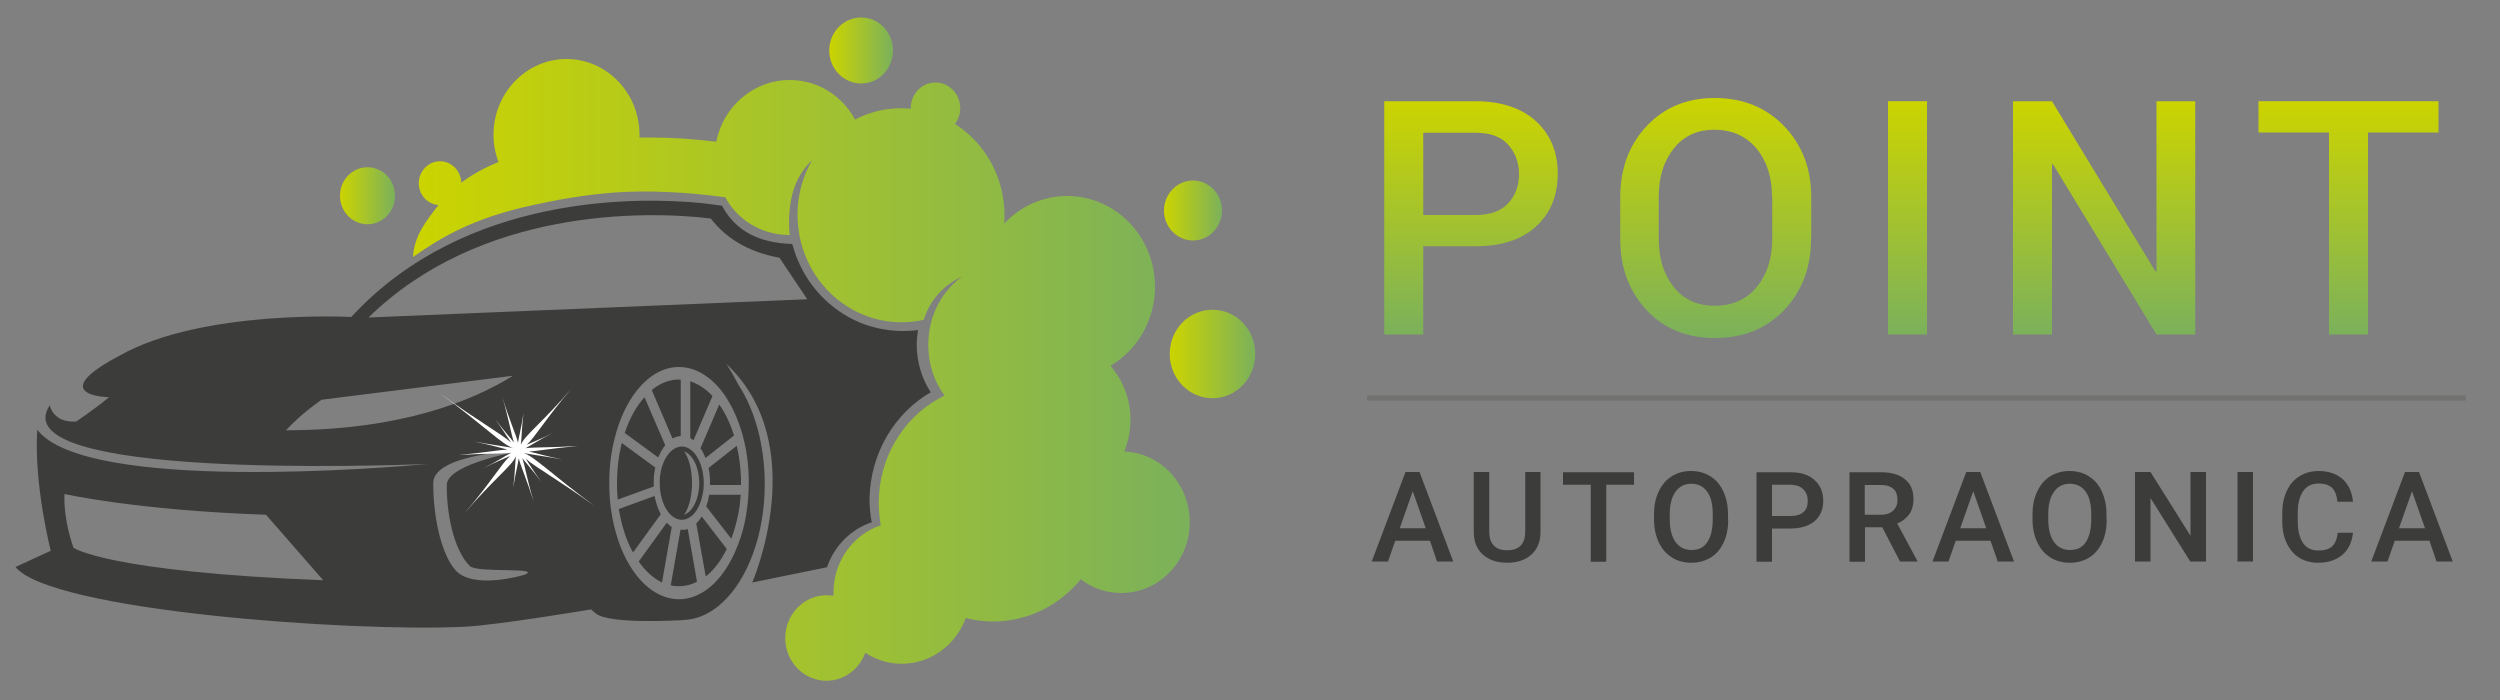 <?xml version="1.0" encoding="UTF-8"?> <svg xmlns="http://www.w3.org/2000/svg" xmlns:xlink="http://www.w3.org/1999/xlink" version="1.1" id="Layer_1" x="0px" y="0px" viewBox="0 0 1000 280" style="enable-background:new 0 0 1000 280;" xml:space="preserve"><rect x="0" y="0" width="1000" height="280" fill="#808080" stroke="none"/> <style type="text/css"> .st0{fill:url(#SVGID_1_);} .st1{fill:url(#SVGID_00000179614751089674451280000009451852943078902663_);} .st2{fill:url(#SVGID_00000021101873151361856620000014401825022795323804_);} .st3{fill:url(#SVGID_00000088097987041272946570000003078980495722954625_);} .st4{fill:url(#SVGID_00000176735355371383861600000010725557322737247147_);} .st5{fill:#3C3C3B;} .st6{fill:#FFFFFF;} .st7{opacity:0.2;fill:none;stroke:#3C3C3B;stroke-width:2.153;stroke-miterlimit:10;} .st8{fill:url(#SVGID_00000081609901024147604820000014575882729859954307_);} .st9{fill:url(#SVGID_00000063609074146836596260000014914320257866298280_);} .st10{fill:url(#SVGID_00000028296031273358475070000014352790260977209512_);} .st11{fill:url(#SVGID_00000085950506568441262740000004193827045081617850_);} .st12{fill:url(#SVGID_00000118382020759920706400000005381024195074165660_);} </style> <g id="XMLID_32_"> <linearGradient id="SVGID_1_" gradientUnits="userSpaceOnUse" x1="465.557" y1="84.256" x2="488.8" y2="84.256"> <stop offset="0" style="stop-color:#CCD400"></stop> <stop offset="1" style="stop-color:#7BB15B"></stop> </linearGradient> <path class="st0" d="M477.2,72.2c6.4,0,11.6,5.4,11.6,12s-5.2,12-11.6,12s-11.6-5.4-11.6-12S470.8,72.2,477.2,72.2z"></path> <linearGradient id="SVGID_00000115474948417660399280000017207369822711456130_" gradientUnits="userSpaceOnUse" x1="467.873" y1="141.589" x2="502.136" y2="141.589"> <stop offset="0" style="stop-color:#CCD400"></stop> <stop offset="1" style="stop-color:#7BB15B"></stop> </linearGradient> <path style="fill:url(#SVGID_00000115474948417660399280000017207369822711456130_);" d="M485,123.9c9.5,0,17.1,7.9,17.1,17.7 s-7.7,17.7-17.1,17.7s-17.1-7.9-17.1-17.7S475.5,123.9,485,123.9z"></path> <linearGradient id="SVGID_00000072998778684560832050000017406021209120380093_" gradientUnits="userSpaceOnUse" x1="331.704" y1="20.176" x2="357.195" y2="20.176"> <stop offset="0" style="stop-color:#CCD400"></stop> <stop offset="1" style="stop-color:#7BB15B"></stop> </linearGradient> <path style="fill:url(#SVGID_00000072998778684560832050000017406021209120380093_);" d="M344.5,7c7,0,12.7,5.9,12.7,13.2 s-5.7,13.2-12.7,13.2c-7,0-12.8-5.9-12.8-13.2S337.4,7,344.5,7z"></path> <linearGradient id="SVGID_00000058575037441569432580000017622768543058975930_" gradientUnits="userSpaceOnUse" x1="165.136" y1="148.039" x2="475.9" y2="148.039"> <stop offset="0" style="stop-color:#CCD400"></stop> <stop offset="1" style="stop-color:#7BB15B"></stop> </linearGradient> <path style="fill:url(#SVGID_00000058575037441569432580000017622768543058975930_);" d="M475.9,208.9c0,15.7-12.3,28.3-27.4,28.3 c-6.1,0-11.7-2-16.2-5.5c-8.4,10.3-21,16.9-35.1,16.9c-3.7,0-7.4-0.5-10.9-1.4c-3.9,10.7-13.9,18.3-25.6,18.3 c-5.4,0-10.4-1.6-14.6-4.4c-2.3,6.5-8.4,11.2-15.5,11.2c-9.1,0-16.5-7.6-16.5-17.1c0-9.4,7.4-17.1,16.5-17.1c0.9,0,1.9,0.1,2.8,0.2 c0-0.4,0-0.9,0-1.3c0-12.6,7.9-23.2,18.9-26.9c-0.5-2.9-0.8-5.9-0.8-9c0-17.9,9.6-33.5,23.7-41.5c0.8-0.5,1.7-0.9,2.6-1.4 c-4.1-5.5-6.5-12.6-6.5-20.3c0-3.8,0.6-7.5,1.7-10.9c2.2-6.8,6.5-12.6,11.9-16.4c-7.4,3.3-12.9,9.4-15.4,17.3c-2.9,0.7-5.9,1-9,1 c-4.9,0-9.6-0.9-13.9-2.5c-13.8-5.1-24.2-17.5-26.9-32.6c-0.4-2.5-0.7-5.1-0.7-7.8c0-8,2.1-15.5,5.8-21.9c-6.4,6-9.2,14.3-9.2,25.2 c0,1.6,0.1,3.2,0.3,4.7h0c-12.2,0-21.3-6.8-25.8-15.1c-16.3-2.2-31.5-2.8-44.1-1.9c-12.3,0.9-23.1,2.9-32.7,5 c-24.5,5.3-37,13.1-48.1,20.8c0.4-8.5,5.5-14.7,10.2-20.8c-4.4-0.3-7.9-4.1-7.9-8.7c0-4.8,3.8-8.8,8.5-8.8c4.6,0,8.4,3.8,8.5,8.6 c4.3-3.3,9.3-6,14.9-8.3c-1.3-3.4-2-7.1-2-10.9c0-16.7,13.1-30.3,29.2-30.3s29.2,13.6,29.2,30.3c0,0.4,0,0.8,0,1.1 c1.2,0,2.5,0,3.7,0c9.4,0,18.5,0.6,27,1.7c2.8-14.1,14.9-24.7,29.4-24.7c11.2,0,21,6.3,26.1,15.8c5.6-2.9,11.9-4.5,18.5-4.5 c1.3,0,2.6,0.1,3.8,0.2v-0.2c0-5.7,4.4-10.3,9.9-10.3c5.5,0,9.9,4.6,9.9,10.3c0,2.3-0.8,4.5-2.1,6.3c11.9,7.5,19.8,21.1,19.8,36.6 c0,1.1,0,2.1-0.1,3.2c6.4-6.8,15.3-11,25.2-11c19.4,0,35.1,16.3,35.1,36.3c0,13.5-7.2,25.4-17.8,31.6c4.9,5.7,8,13.3,8,21.5 c0,4.5-0.9,8.9-2.5,12.8C464.3,181.2,475.9,193.6,475.9,208.9z"></path> <linearGradient id="SVGID_00000127743232363157644110000003806527501047290033_" gradientUnits="userSpaceOnUse" x1="135.987" y1="78.322" x2="158.038" y2="78.322"> <stop offset="0" style="stop-color:#CCD400"></stop> <stop offset="1" style="stop-color:#7BB15B"></stop> </linearGradient> <path style="fill:url(#SVGID_00000127743232363157644110000003806527501047290033_);" d="M147,66.9c6.1,0,11,5.1,11,11.4 s-4.9,11.4-11,11.4c-6.1,0-11-5.1-11-11.4S140.9,66.9,147,66.9z"></path> </g> <g id="XMLID_30_"> <g> <g id="XMLID_31_"> <path class="st5" d="M296.4,194H284c0-0.2,0-0.5,0-0.8c0-0.1,0-0.3,0-0.4c0-0.1,0-0.3,0-0.4c0-1.8-0.2-3.6-0.6-5.2l11.3-8.9 c1,4.1,1.5,8.4,1.7,13c0,0.7,0,1.3,0,2C296.4,193.5,296.4,193.7,296.4,194z"></path> <path class="st5" d="M283.7,197.9h12.6c-0.2,2.7-0.5,5.3-1,7.7c-0.7,3.5-1.6,6.8-2.8,9.9l-10-12.9 C283,201.2,283.4,199.6,283.7,197.9z"></path> <path class="st5" d="M287.7,161.8c2.4,3.4,4.4,7.6,5.9,12.4l-11.4,9c-0.6-1.5-1.2-2.8-2-3.9L287.7,161.8z"></path> <path class="st5" d="M280.7,206.6l10,13c-2.3,4.6-5.1,8.4-8.4,11l-3.8-21.2C279.4,208.5,280.1,207.6,280.7,206.6z"></path> <path class="st5" d="M285,158.4l-7.6,17.7c-0.4-0.3-0.9-0.6-1.3-0.9v-22.7C279.3,153.6,282.4,155.6,285,158.4z"></path> <path class="st5" d="M275.1,211.6l3.7,21.1c-2.3,1.2-4.8,1.8-7.3,1.8c-1.1,0-2.2-0.1-3.2-0.4l3.9-22.2c0.1,0,0.3,0,0.4,0 C273.6,212,274.4,211.9,275.1,211.6z"></path> <path class="st5" d="M279.7,193.2c0-6.2-2.6-11.4-6.1-12.7c1.9,2.5,3.2,7.3,3.2,12.7c0,5.4-1.3,10.2-3.2,12.7 C277.1,204.7,279.7,199.5,279.7,193.2z M272.7,178.6c4.7,0,8.5,6.1,8.8,13.9c0,0.1,0,0.3,0,0.4c0,0.1,0,0.2,0,0.4 c0,1.4-0.1,2.8-0.4,4.2c-0.5,2.8-1.5,5.3-2.8,7.1c-1.5,2.1-3.5,3.3-5.6,3.3c-3.9,0-7.3-4.3-8.4-10.3c-0.3-1.4-0.4-2.8-0.4-4.4 c0-0.4,0-0.7,0-1.1c0.1-2.6,0.6-5,1.5-7.1C267,181.2,269.7,178.6,272.7,178.6z"></path> <path class="st5" d="M272.8,248.1c-1.2,0-2.4-0.1-3.6-0.3L272.8,248.1z"></path> <path class="st5" d="M272.3,151.9v22.5c-1.1,0.1-2.2,0.4-3.3,1l-8.3-19.4c3.3-2.7,7-4.2,10.9-4.2 C271.8,151.9,272.1,151.9,272.3,151.9z"></path> <path class="st5" d="M372.3,156.9c-3.5-5.3-5.6-11.9-5.6-19c0-2,0.2-4,0.5-5.9c-2,0.3-4,0.4-6.1,0.4c-5.4,0-10.6-1-15.4-2.7 c-11.9-4.4-21.6-13.7-26.6-25.7c-0.9-2.1-1.6-4.2-2.2-6.4c-1.8-0.1-3.5-0.2-5.1-0.4c-12.1-1.6-18.8-7.2-23-14.9l0,0 c0,0-3.1-0.5-8.5-1.1c-24-2.3-93.9-4.2-139.8,45.6c0,0-59.3-3.2-92.4,15.3c-24,12.6-14.1,16.4-4.5,16.8c-3.4,2.8-7.7,6-13.1,9.7 c-9.3,0.7-10.6-6.5-10.6-6.5c-19.7,29.7,135,24.1,151.3,23.5c-14.4,1.3-136.8,11.7-156.3-13.7c-1.4,22,5.4,48.4,5.4,48.4 l-14.1,6.5c14.1,17.5,134.3,26.1,179.5,23.9c13.2-0.6,52.3-7.2,52.3-7.2s-4.6-3-4.7-4.3c1.4,3.4,3.7,5.1,5.2,6.3 c5.5,4.2,32.2,2.7,35,2.5c0,0,0,0-0.1,0c5.8-0.2,11.2-2.8,15.9-7.3c9.9-9.4,16.6-27,16.6-47.1c0-15.5-4-29.6-10.4-39.5 c-1.5-2.8-3.1-5.7-5-8.6c34.4,32.4,10.4,87.5,10.4,87.5l29.9-6.1c2.9-8.5,9.5-15.2,17.9-18c-0.6-3-0.9-6.1-0.9-9.3 C348.1,181.3,357.8,165.3,372.3,156.9z M29.4,219.1c0,0-4.1-10.8-3.6-21.5c0,0,28.7,6.5,80.6,8.3l22.9,26.2 C42.6,228.7,29.4,219.1,29.4,219.1z M114.4,172.1c4.4-4.7,9.2-8.7,14.2-12.2l76.6-9.6C189.3,160.2,160.5,172.1,114.4,172.1z M210.1,229.8c-1.6,0.6-20.7,5.9-27.7-1.5c-5.2-5.5-9.1-19.5-9.1-35.1c0-12,36.8-13.2,36.8-13.2s-31.4,5.2-31.4,14 c0,14.9,4,27.3,9.2,32.4C190.7,229.3,216.6,226.8,210.1,229.8z M297.7,176.6c1.1,4.6,1.7,9.5,1.8,14.6c0,0.7,0,1.3,0,2 c0,4.6-0.4,8.9-1.1,13.1c-0.7,4.1-1.8,8.1-3.2,11.6c-2.8,7.4-6.8,13.4-11.5,17.2c-3.7,2.9-7.8,4.6-12.1,4.6 c-8.4,0-16-6.2-21.1-16c-1.7-3.2-3.1-6.8-4.2-10.8c-1.1-3.9-1.9-8.1-2.3-12.6c-0.2-2.3-0.3-4.7-0.3-7.1c0-6.2,0.7-12.2,2.1-17.6 c1.9-7.9,5.1-14.6,9.1-19.6c4.7-5.8,10.4-9.2,16.7-9.2c7,0,13.4,4.3,18.3,11.3C293.3,163.1,296,169.4,297.7,176.6z M322.9,119.7 L147.4,127C192,83.3,258,84.2,284.3,87.4c6,7.7,14.6,13.3,27.5,15.7l3,4.5L322.9,119.7L322.9,119.7z"></path> <path class="st5" d="M268.7,210.8l-3.9,22.2c-3.5-1.7-6.7-4.6-9.3-8.4l11.2-15.5C267.3,209.7,267.9,210.3,268.7,210.8z"></path> <path class="st5" d="M257.8,158.9l8.3,19.2c-1.1,1.3-2,3-2.8,4.9l-13.4-9.8C251.8,167.4,254.5,162.5,257.8,158.9z"></path> <path class="st5" d="M264.3,205.7L253.2,221c-1.5-2.7-2.8-5.8-3.8-9.2c-0.8-2.6-1.4-5.4-1.9-8.2l14.3-5.2 C262.4,201.2,263.2,203.6,264.3,205.7z"></path> <path class="st5" d="M248.7,177.2l13.4,9.8c-0.3,1.6-0.6,3.3-0.6,5.1c0,0.4,0,0.8,0,1.2c0,0.4,0,0.9,0,1.3l-14.4,5.2 c-0.2-2.1-0.3-4.2-0.3-6.4C246.8,187.5,247.5,182.1,248.7,177.2z"></path> </g> </g> </g> <g> <path class="st5" d="M572,216.3h-13.9l-2.9,8.3h-6.5l13.5-35.8h5.6l13.5,35.8h-6.5L572,216.3z M559.9,211.3h10.4l-5.2-14.8 L559.9,211.3z"></path> <path class="st5" d="M616.2,188.9v23.9c0,3.8-1.2,6.8-3.6,9s-5.7,3.3-9.7,3.3c-4.1,0-7.3-1.1-9.8-3.3c-2.4-2.2-3.6-5.2-3.6-9.1 v-23.9h6.2v23.9c0,2.4,0.6,4.2,1.8,5.5c1.2,1.3,3,1.9,5.4,1.9c4.8,0,7.2-2.5,7.2-7.6v-23.7H616.2z"></path> <path class="st5" d="M653.7,193.9h-11.2v30.8h-6.2v-30.8h-11.1v-5h28.4V193.9z"></path> <path class="st5" d="M691.3,207.7c0,3.5-0.6,6.6-1.8,9.2c-1.2,2.6-2.9,4.7-5.2,6.1c-2.3,1.4-4.8,2.1-7.8,2.1 c-2.9,0-5.5-0.7-7.7-2.1c-2.3-1.4-4-3.4-5.3-6.1c-1.2-2.6-1.9-5.6-1.9-9.1v-2c0-3.5,0.6-6.6,1.9-9.2c1.2-2.7,3-4.7,5.2-6.1 c2.3-1.4,4.8-2.1,7.7-2.1s5.5,0.7,7.7,2.1c2.3,1.4,4,3.4,5.2,6c1.2,2.6,1.9,5.7,1.9,9.2V207.7z M685.1,205.8c0-4-0.7-7-2.2-9.1 c-1.5-2.1-3.6-3.2-6.4-3.2c-2.7,0-4.8,1.1-6.3,3.2c-1.5,2.1-2.3,5.1-2.3,8.9v2.1c0,3.9,0.8,7,2.3,9.1c1.5,2.1,3.7,3.2,6.4,3.2 c2.8,0,4.9-1,6.3-3.1s2.2-5.2,2.2-9.2V205.8z"></path> <path class="st5" d="M708.8,211.4v13.3h-6.2v-35.8h13.7c4,0,7.2,1,9.5,3.1c2.3,2.1,3.5,4.8,3.5,8.3c0,3.5-1.2,6.2-3.5,8.2 c-2.3,1.9-5.5,2.9-9.7,2.9H708.8z M708.8,206.4h7.5c2.2,0,3.9-0.5,5.1-1.6c1.2-1,1.7-2.5,1.7-4.5c0-1.9-0.6-3.5-1.8-4.6 c-1.2-1.2-2.8-1.7-4.9-1.8h-7.6V206.4z"></path> <path class="st5" d="M752.9,210.9h-6.9v13.8h-6.2v-35.8h12.6c4.1,0,7.3,0.9,9.6,2.8s3.4,4.5,3.4,8c0,2.4-0.6,4.4-1.7,6 c-1.2,1.6-2.8,2.9-4.8,3.7l8,14.9v0.3H760L752.9,210.9z M745.9,205.9h6.4c2.1,0,3.7-0.5,4.9-1.6c1.2-1.1,1.8-2.5,1.8-4.3 c0-1.9-0.5-3.4-1.6-4.4c-1.1-1-2.7-1.6-4.9-1.6h-6.6V205.9z"></path> <path class="st5" d="M796.2,216.3h-13.9l-2.9,8.3H773l13.5-35.8h5.6l13.5,35.8h-6.5L796.2,216.3z M784.1,211.3h10.4l-5.2-14.8 L784.1,211.3z"></path> <path class="st5" d="M842.7,207.7c0,3.5-0.6,6.6-1.8,9.2c-1.2,2.6-2.9,4.7-5.2,6.1c-2.3,1.4-4.8,2.1-7.8,2.1 c-2.9,0-5.5-0.7-7.7-2.1c-2.3-1.4-4-3.4-5.3-6.1c-1.2-2.6-1.9-5.6-1.9-9.1v-2c0-3.5,0.6-6.6,1.9-9.2c1.2-2.7,3-4.7,5.2-6.1 c2.3-1.4,4.8-2.1,7.7-2.1s5.5,0.7,7.7,2.1c2.3,1.4,4,3.4,5.2,6c1.2,2.6,1.9,5.7,1.9,9.2V207.7z M836.5,205.8c0-4-0.7-7-2.2-9.1 c-1.5-2.1-3.6-3.2-6.4-3.2c-2.7,0-4.8,1.1-6.3,3.2c-1.5,2.1-2.3,5.1-2.3,8.9v2.1c0,3.9,0.8,7,2.3,9.1c1.5,2.1,3.7,3.2,6.4,3.2 c2.8,0,4.9-1,6.3-3.1s2.2-5.2,2.2-9.2V205.8z"></path> <path class="st5" d="M882.3,224.6h-6.2l-15.9-25.4v25.4h-6.2v-35.8h6.2l16,25.5v-25.5h6.2V224.6z"></path> <path class="st5" d="M901.2,224.6H895v-35.8h6.2V224.6z"></path> <path class="st5" d="M941.2,213c-0.4,3.8-1.8,6.8-4.2,8.9c-2.5,2.1-5.7,3.2-9.8,3.2c-2.8,0-5.4-0.7-7.5-2c-2.2-1.4-3.8-3.3-5-5.8 c-1.2-2.5-1.8-5.4-1.8-8.7v-3.3c0-3.4,0.6-6.3,1.8-8.9c1.2-2.6,2.9-4.6,5.1-5.9c2.2-1.4,4.8-2.1,7.7-2.1c3.9,0,7.1,1.1,9.5,3.2 c2.4,2.1,3.8,5.2,4.2,9.1H935c-0.3-2.6-1-4.4-2.2-5.6c-1.2-1.1-3-1.7-5.3-1.7c-2.7,0-4.8,1-6.2,3c-1.4,2-2.2,4.9-2.2,8.7v3.2 c0,3.9,0.7,6.8,2.1,8.9c1.4,2,3.4,3,6.1,3c2.4,0,4.3-0.5,5.5-1.6c1.2-1.1,2-2.9,2.3-5.5H941.2z"></path> <path class="st5" d="M971.8,216.3h-13.9l-2.9,8.3h-6.5l13.5-35.8h5.6l13.5,35.8h-6.5L971.8,216.3z M959.6,211.3H970l-5.2-14.8 L959.6,211.3z"></path> </g> <path class="st6" d="M208.9,183.2c1.5,2,4.1,4.9,7.7,9.6c-3.1-4.2-5-7.3-6.3-9.3c3.9,3.4,12.8,8.3,27.4,18.8 c-17-12.5-23.9-19.7-28.4-21.2l0,0c2.4,0.7,7.2,1.1,15.7,2.7c-6.5-1.3-10.7-2.6-13.4-3.2c3.6-0.2,9.4-1.3,19.5-2.2 c-11.2,0.7-17.6,0.4-20.9,0.9c2.1-1.1,5.3-3.3,11.1-6.2c-4.9,2.5-8.4,3.8-10.6,4.8c3.4-3.1,7.7-10.6,18.1-22.7 c-11.5,13.5-18.9,18.9-20.5,22.7c0.4-2.2,0.3-6.1,1.1-12.6c-0.9,5.9-1.9,9.5-2.2,11.8c-0.7-3.1-3.3-8.5-6.2-18.1 c2.7,9.4,3.5,14.9,4.6,18c-1.5-1.9-4.1-4.8-7.6-9.4c3.2,4.3,5,7.4,6.4,9.4c-4-3.6-13.3-8.6-28.9-20c18.1,13.2,25.2,20.7,29.8,22.3 l0,0c-2.5-0.7-7.2-1.1-15.7-2.7c6.5,1.3,10.7,2.6,13.4,3.2c-3.6,0.2-9.4,1.3-19.5,2.2c11.2-0.7,17.7-0.4,21-0.9 c-2.1,1-5.3,3.3-11.2,6.2c5-2.5,8.5-3.9,10.7-4.9c-3.4,3.1-7.7,10.6-18.1,22.8c11.5-13.5,18.9-18.9,20.5-22.7c0-0.1,0-0.1,0-0.2 l0.1,0l-0.1,0.2c-0.4,2.2-0.3,6.1-1.1,12.6c0.9-5.9,1.9-9.5,2.2-11.8c0.7,3,3.1,8.3,6,17.4C210.7,191.5,210,186.2,208.9,183.2z"></path> <line class="st7" x1="546.8" y1="159.2" x2="986.3" y2="159.2"></line> <g> <linearGradient id="SVGID_00000071536210493485828710000009458661177956159145_" gradientUnits="userSpaceOnUse" x1="588.42" y1="40.518" x2="588.42" y2="133.821"> <stop offset="0" style="stop-color:#CCD400"></stop> <stop offset="1" style="stop-color:#7BB15B"></stop> </linearGradient> <path style="fill:url(#SVGID_00000071536210493485828710000009458661177956159145_);" d="M569.3,98.4v35.4h-15.6V40.5h36.5 c10.3,0,18.4,2.7,24.2,8c5.8,5.3,8.7,12.3,8.7,21c0,8.8-2.9,15.8-8.7,21.1s-13.9,7.9-24.2,7.9H569.3z M569.3,86h20.9 c5.8,0,10.1-1.5,13-4.6c2.9-3.1,4.4-7,4.4-11.7c0-4.7-1.5-8.7-4.4-11.9c-2.9-3.2-7.2-4.7-13-4.7h-20.9V86z"></path> <linearGradient id="SVGID_00000150785260363067540750000017534967314691811482_" gradientUnits="userSpaceOnUse" x1="686.197" y1="39.171" x2="686.197" y2="135.167"> <stop offset="0" style="stop-color:#CCD400"></stop> <stop offset="1" style="stop-color:#7BB15B"></stop> </linearGradient> <path style="fill:url(#SVGID_00000150785260363067540750000017534967314691811482_);" d="M724.4,95.6c0,11.4-3.6,20.9-10.7,28.4 c-7.2,7.5-16.4,11.2-27.8,11.2c-11.2,0-20.3-3.7-27.3-11.2c-7-7.5-10.5-16.9-10.5-28.4V78.8c0-11.4,3.5-20.8,10.5-28.3 c7-7.5,16.1-11.3,27.2-11.3c11.4,0,20.7,3.8,27.9,11.3s10.8,17,10.8,28.3V95.6z M708.8,78.6c0-7.8-2.1-14.2-6.2-19.2 c-4.2-5-9.8-7.5-16.9-7.5c-6.8,0-12.2,2.5-16.2,7.5c-4,5-6,11.4-6,19.2v16.9c0,7.9,2,14.3,6,19.3c4,5,9.4,7.5,16.3,7.5 c7.1,0,12.8-2.5,16.9-7.5c4.1-5,6.2-11.4,6.2-19.4V78.6z"></path> <linearGradient id="SVGID_00000160192304780125490110000000901134962913853373_" gradientUnits="userSpaceOnUse" x1="763.018" y1="40.518" x2="763.018" y2="133.821"> <stop offset="0" style="stop-color:#CCD400"></stop> <stop offset="1" style="stop-color:#7BB15B"></stop> </linearGradient> <path style="fill:url(#SVGID_00000160192304780125490110000000901134962913853373_);" d="M770.8,133.8h-15.6V40.5h15.6V133.8z"></path> <linearGradient id="SVGID_00000031901508037689698770000002978725307110662332_" gradientUnits="userSpaceOnUse" x1="841.636" y1="40.518" x2="841.636" y2="133.821"> <stop offset="0" style="stop-color:#CCD400"></stop> <stop offset="1" style="stop-color:#7BB15B"></stop> </linearGradient> <path style="fill:url(#SVGID_00000031901508037689698770000002978725307110662332_);" d="M878.1,133.8h-15.5l-41.4-68.1l-0.4,0.1 v68h-15.6V40.5h15.6l41.4,68.1l0.4-0.1V40.5h15.5V133.8z"></path> <linearGradient id="SVGID_00000086672497061977014990000007027642660374997134_" gradientUnits="userSpaceOnUse" x1="939.41" y1="40.518" x2="939.41" y2="133.821"> <stop offset="0" style="stop-color:#CCD400"></stop> <stop offset="1" style="stop-color:#7BB15B"></stop> </linearGradient> <path style="fill:url(#SVGID_00000086672497061977014990000007027642660374997134_);" d="M975.4,53h-28.2v80.8h-15.6V53h-28.2V40.5 h72V53z"></path> </g> </svg> 